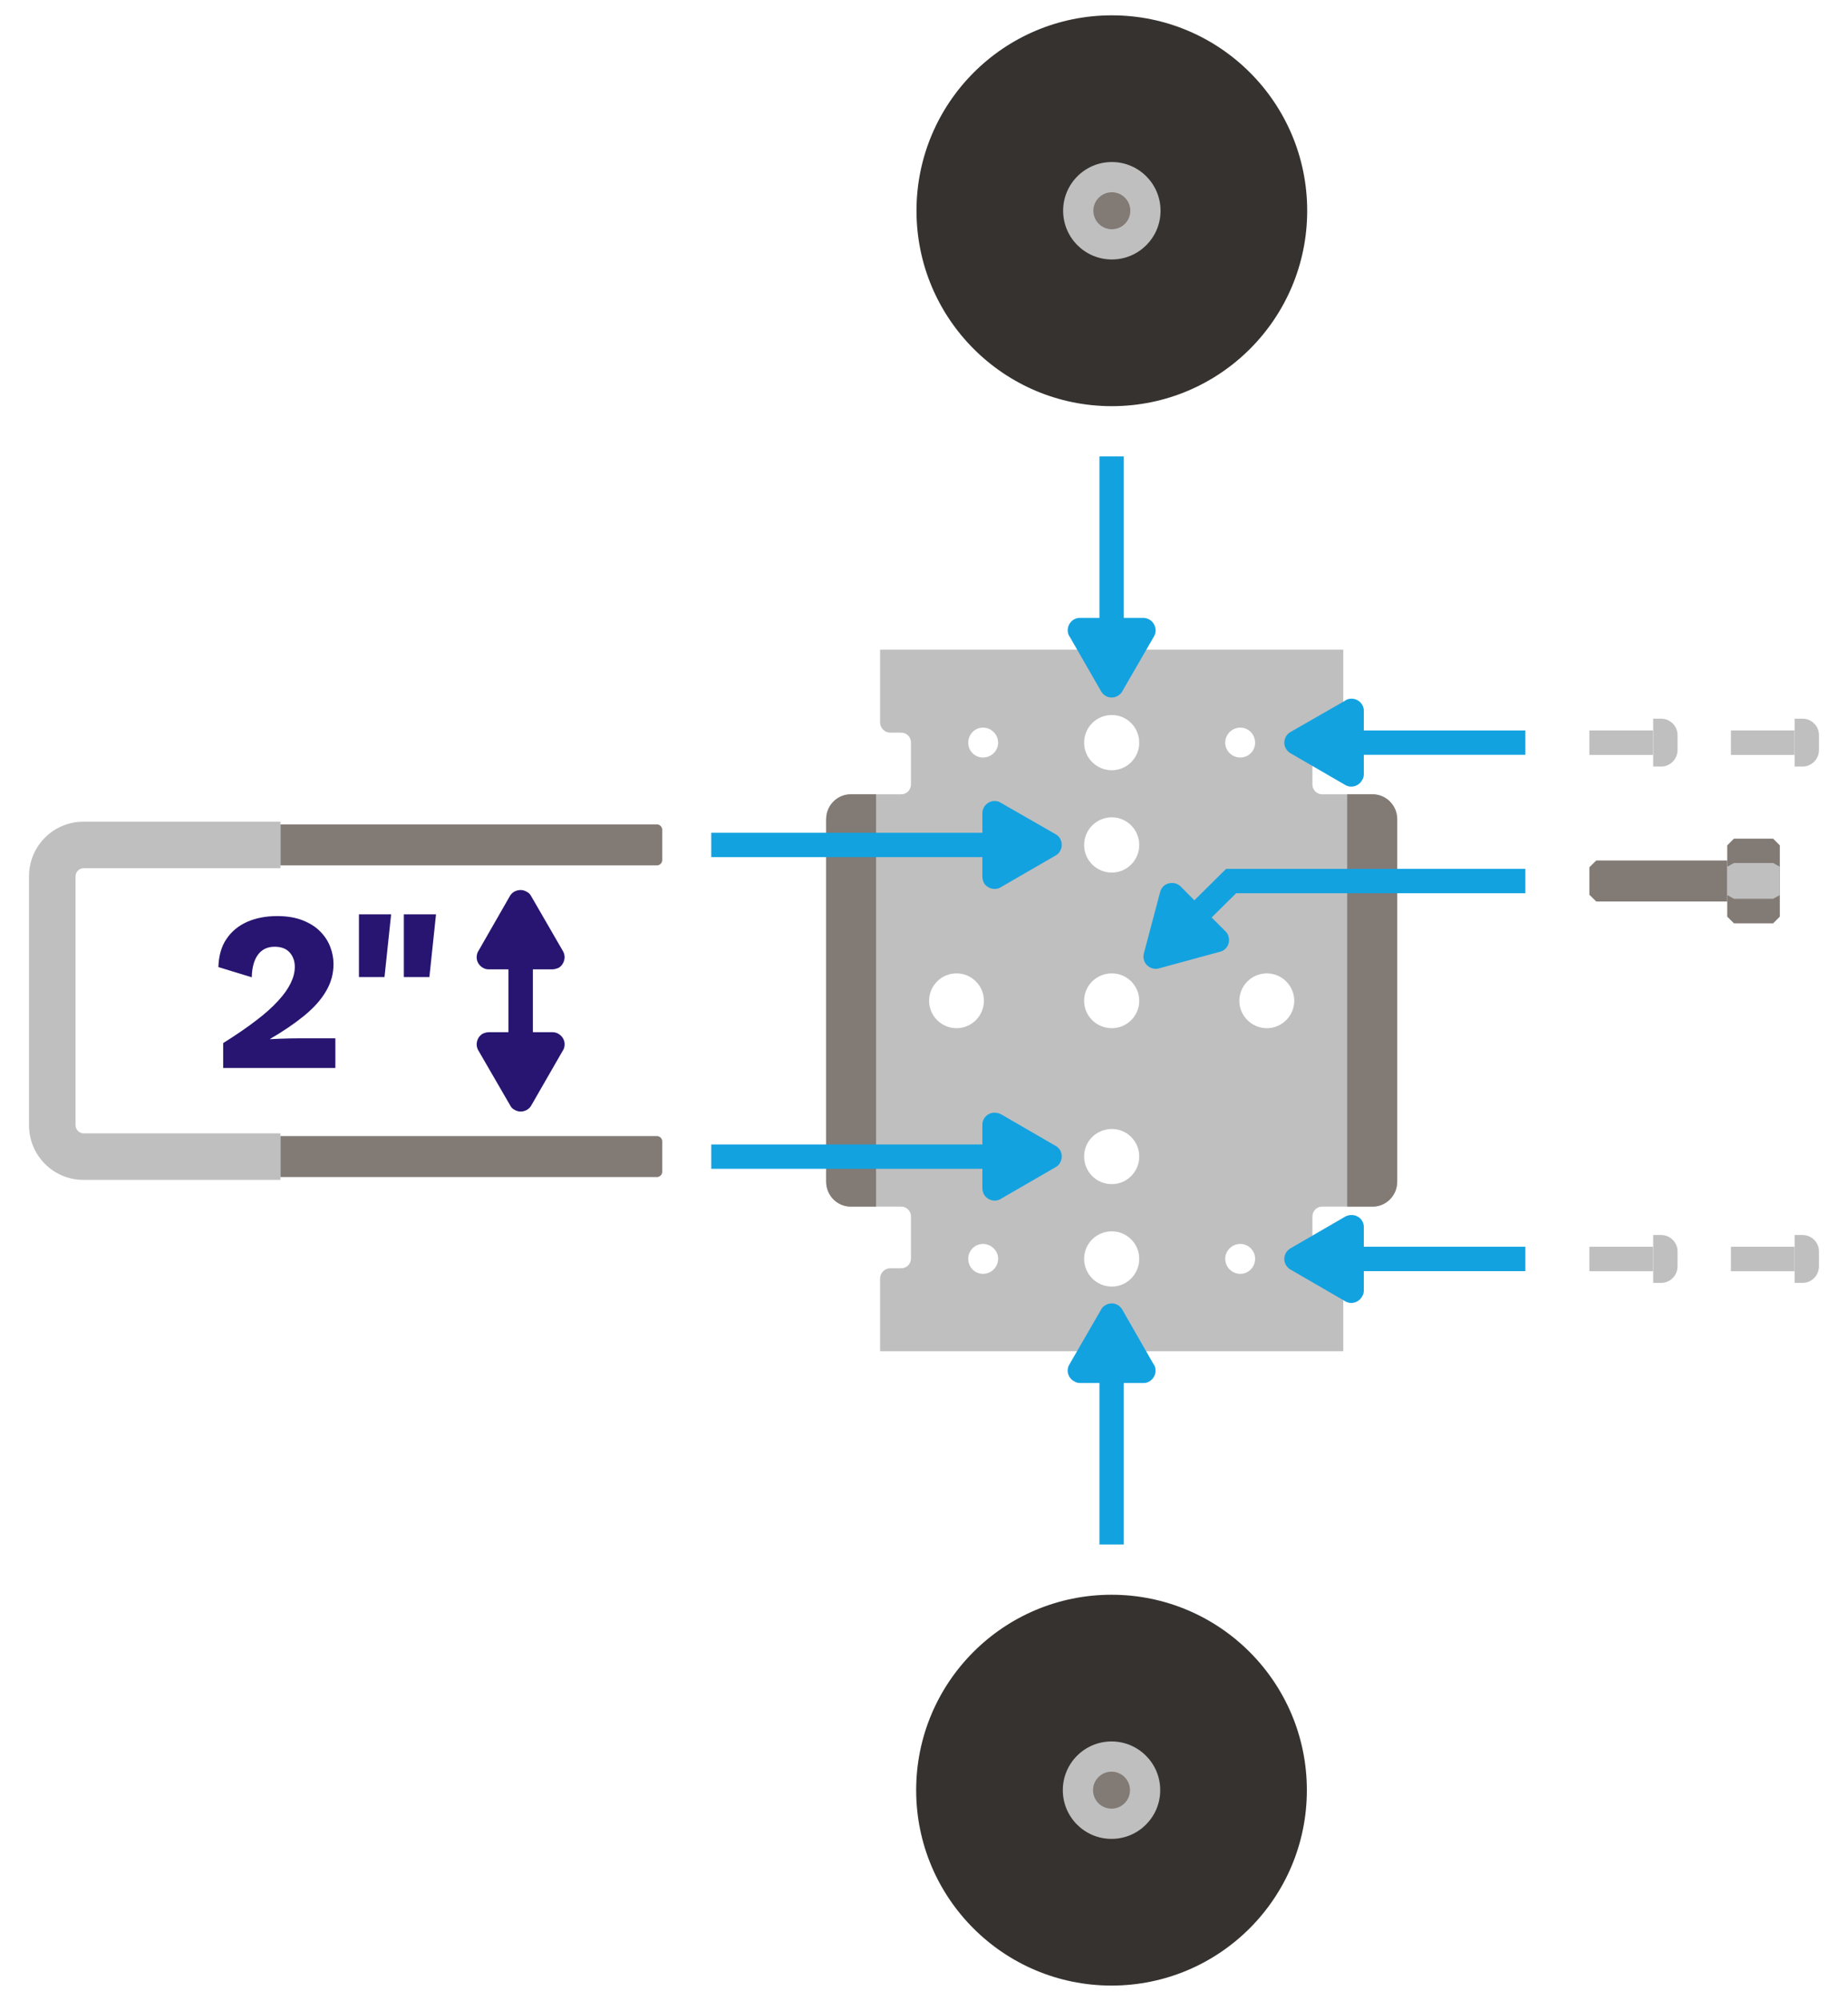 <?xml version="1.0" encoding="UTF-8"?>
<!DOCTYPE svg PUBLIC "-//W3C//DTD SVG 1.1//EN" "http://www.w3.org/Graphics/SVG/1.1/DTD/svg11.dtd">
<!-- Creator: CorelDRAW X8 -->
<svg xmlns="http://www.w3.org/2000/svg" xml:space="preserve" width="170px" height="184px" version="1.1" style="shape-rendering:geometricPrecision; text-rendering:geometricPrecision; image-rendering:optimizeQuality; fill-rule:evenodd; clip-rule:evenodd"
viewBox="0 0 17000 18400"
 xmlns:xlink="http://www.w3.org/1999/xlink">
 <defs>
  <style type="text/css">
   <![CDATA[
    .fil4 {fill:#281571}
    .fil3 {fill:#13A2E0}
    .fil5 {fill:#36322F}
    .fil2 {fill:#827A75}
    .fil1 {fill:#BFBFBF}
    .fil0 {fill:#281571;fill-rule:nonzero}
   ]]>
  </style>
 </defs>
 <g id="Layer_x0020_1">
  <path class="fil0" d="M2053 9821l0 -229c118,-74 219,-143 302,-207 84,-63 151,-124 203,-181 53,-57 91,-111 116,-163 25,-51 38,-101 38,-150 0,-53 -16,-97 -47,-132 -32,-36 -78,-53 -139,-53 -65,0 -116,24 -152,72 -36,48 -56,117 -58,209l-307 -94c3,-102 27,-189 74,-258 47,-70 110,-122 191,-158 80,-35 172,-53 275,-53 90,0 169,13 235,39 66,26 120,60 161,102 42,42 73,90 93,142 20,52 30,105 30,159 0,89 -23,172 -69,249 -45,78 -112,152 -199,224 -87,71 -192,143 -316,215l0 2c24,-1 52,-2 84,-4 32,-1 65,-2 100,-3 35,-1 66,-1 94,-1l323 0 0 273 -1032 0zm1958 -1413l-61 577 -235 0 0 -577 296 0zm-413 0l-61 577 -235 0 0 -577 296 0z"/>
 </g>
 <g id="Layer_x0020_1_0">
  <g id="_1851100435808">
   <path class="fil1" d="M15432 6759l0 139c0,82 -68,151 -150,151l-74 0 0 -440 74 0c82,0 150,68 150,150z"/>
   <rect class="fil1" x="14621" y="6717" width="585" height="225"/>
  </g>
  <g id="_1851100434112">
   <path class="fil1" d="M16733 6759l0 139c0,82 -68,151 -150,151l-74 0 0 -440 74 0c82,0 150,68 150,150z"/>
   <rect class="fil1" x="15923" y="6717" width="585" height="225"/>
  </g>
  <g id="_1851100434208">
   <path class="fil1" d="M15432 11507l0 137c0,85 -68,153 -150,153l-74 0 0 -440 74 0c82,0 150,68 150,150z"/>
   <rect class="fil1" x="14621" y="11465" width="585" height="225"/>
  </g>
  <g id="_1851100434464">
   <path class="fil1" d="M16733 11507l0 137c0,85 -68,153 -150,153l-74 0 0 -440 74 0c82,0 150,68 150,150z"/>
   <rect class="fil1" x="15923" y="11465" width="585" height="225"/>
  </g>
  <g id="_1851100431648">
   <path class="fil1" d="M8096 5974l0 669c0,51 43,94 91,94l102 0c51,0 91,39 91,90l0 386c0,51 -40,91 -88,91l-465 0c-125,0 -227,102 -227,229l0 3334c0,127 102,229 227,229l465 0c48,0 88,40 88,91l0 386c0,51 -40,90 -91,90l-102 0c-48,0 -91,43 -91,94l0 669 2132 0 2129 0 0 -669c0,-51 -43,-94 -91,-94l-102 0c-51,0 -91,-39 -91,-90l0 -386c0,-51 40,-91 88,-91l465 0c125,0 227,-102 227,-229l0 -3334c0,-127 -102,-229 -227,-229l-465 0c-48,0 -88,-40 -88,-91l0 -386c0,-51 40,-90 91,-90l102 0c48,0 91,-43 91,-94l0 -669 -2129 0 -2132 0zm3314 5740c76,0 136,-62 136,-139 0,-73 -60,-136 -136,-136 -77,0 -139,63 -139,136 0,77 62,139 139,139zm0 -5023c76,0 136,63 136,139 0,74 -60,136 -136,136 -77,0 -139,-62 -139,-136 0,-76 62,-139 139,-139zm-2367 5023c-77,0 -136,-62 -136,-139 0,-73 59,-136 136,-136 76,0 139,63 139,136 0,77 -63,139 -139,139zm0 -5023c-77,0 -136,63 -136,139 0,74 59,136 136,136 76,0 139,-62 139,-136 0,-76 -63,-139 -139,-139zm1185 5140c139,0 252,-114 252,-256 0,-138 -113,-252 -252,-252 -142,0 -255,114 -255,252 0,142 113,256 255,256zm0 -5256c139,0 252,114 252,255 0,139 -113,253 -252,253 -142,0 -255,-114 -255,-253 0,-141 113,-255 255,-255zm0 4314c139,0 252,-113 252,-255 0,-139 -113,-252 -252,-252 -142,0 -255,113 -255,252 0,142 113,255 255,255zm0 -3373c139,0 252,114 252,255 0,139 -113,253 -252,253 -142,0 -255,-114 -255,-253 0,-141 113,-255 255,-255zm-1429 1435c139,0 252,113 252,252 0,139 -113,252 -252,252 -139,0 -252,-113 -252,-252 0,-139 113,-252 252,-252zm2855 0c138,0 252,113 252,252 0,139 -114,252 -252,252 -139,0 -253,-113 -253,-252 0,-139 114,-252 253,-252zm-1426 0c139,0 252,113 252,252 0,139 -113,252 -252,252 -142,0 -255,-113 -255,-252 0,-139 113,-252 255,-252z"/>
   <path class="fil2" d="M12393 11096l233 0c125,0 227,-102 227,-229l0 -3334c0,-127 -102,-229 -227,-229l-233 0 0 3792z"/>
   <path class="fil2" d="M8059 11096l-232 0c-125,0 -227,-102 -227,-229l0 -3334c0,-127 102,-229 227,-229l232 0 0 3792z"/>
  </g>
  <path class="fil3" d="M10324 6357l292 -505c31,-54 11,-122 -40,-153 -19,-11 -39,-17 -56,-17l-182 0 0 -1485 -224 0 0 1485 -181 0c-60,0 -111,51 -111,114 0,22 6,45 20,62l287 499c31,54 99,74 153,42 19,-11 34,-25 42,-42z"/>
  <path class="fil3" d="M11872 6927l504 292c54,31 122,11 153,-43 12,-17 17,-37 17,-54l0 -181 1486 0 0 -224 -1486 0 0 -182c0,-59 -51,-110 -113,-110 -23,0 -45,6 -62,20l-499 286c-54,31 -74,99 -43,153 12,20 26,34 43,43z"/>
  <path class="fil3" d="M10661 8905l562 -153c59,-14 96,-76 79,-136 -3,-20 -14,-37 -28,-51l-128 -128 292 -289 -159 -158 -292 289 -127 -128c-43,-42 -114,-42 -159,0 -17,17 -25,37 -31,60l-147 555c-17,63 19,122 79,139 20,6 40,6 59,0z"/>
  <polygon class="fil3" points="11279,8214 14032,8214 14032,7990 11279,7990 "/>
  <path class="fil3" d="M9709 7868l-505 292c-53,31 -121,11 -153,-40 -8,-20 -14,-40 -14,-57l0 -181 -2494 0 0 -224 2494 0 0 -181c0,-60 51,-111 111,-111 25,0 45,6 65,20l499 286c54,31 71,102 40,153 -9,20 -26,34 -43,43z"/>
  <path class="fil4" d="M4887 8242l292 505c31,54 11,122 -40,153 -20,8 -40,14 -57,14l-180 0 0 578 181 0c60,0 111,51 111,110 0,26 -6,46 -20,65l-287 499c-31,54 -102,71 -153,40 -20,-9 -34,-26 -42,-43l-292 -504c-31,-54 -12,-122 40,-153 19,-9 39,-14 56,-14l181 0 0 -578 -182 0c-59,0 -110,-51 -110,-110 0,-26 6,-46 20,-66l286 -499c31,-53 102,-70 153,-39 20,8 34,25 43,42z"/>
  <path class="fil3" d="M11872 11675l504 292c54,31 122,11 153,-43 12,-17 17,-37 17,-54l0 -181 1486 0 0 -224 -1486 0 0 -182c0,-62 -51,-110 -113,-110 -23,0 -45,6 -62,17l-499 289c-54,31 -74,99 -43,153 12,20 26,34 43,43z"/>
  <path class="fil3" d="M9709 10734l-505 292c-53,31 -121,11 -153,-43 -8,-17 -14,-37 -14,-57l0 -178 -2494 0 0 -224 2494 0 0 -182c0,-62 51,-110 111,-110 25,0 45,6 65,17l499 289c54,31 71,99 40,153 -9,20 -26,34 -43,43z"/>
  <path class="fil3" d="M10129 12043l-292 505c-32,54 -12,122 42,153 17,11 37,17 54,17l181 0 0 1485 224 0 0 -1485 182 0c59,0 110,-51 110,-114 0,-22 -5,-45 -20,-62l-286 -499c-31,-54 -99,-74 -153,-42 -20,11 -34,25 -42,42z"/>
  <g id="_1851100428352">
   <circle class="fil5" cx="10228" cy="1938" r="1797"/>
   <circle class="fil1" cx="10228" cy="1938" r="448"/>
   <circle class="fil2" cx="10228" cy="1938" r="170"/>
  </g>
  <g id="_1851100426688">
   <circle class="fil5" cx="10225" cy="16462" r="1797"/>
   <circle class="fil1" cx="10225" cy="16462" r="448"/>
   <circle class="fil2" cx="10225" cy="16462" r="170"/>
  </g>
  <g id="_1851100425632">
   <path class="fil1" d="M267 10348c0,278 224,502 501,502l1812 0 0 -428 -1812 0c-39,0 -73,-34 -73,-74l0 -2290c0,-40 34,-74 73,-74l1812 0 0 -428 -1812 0c-277,0 -501,224 -501,502l0 2290z"/>
   <path class="fil2" d="M6044 7581l-3464 0 0 377 3464 0c25,0 48,-22 48,-48l0 -280c0,-26 -23,-49 -48,-49z"/>
   <path class="fil2" d="M6044 10447l-3464 0 0 377 3464 0c25,0 48,-22 48,-48l0 -281c0,-25 -23,-48 -48,-48z"/>
  </g>
  <g id="_1851100426240">
   <polygon class="fil2" points="15889,8290 14684,8290 14621,8228 14621,7975 14684,7913 15889,7913 "/>
   <polygon class="fil2" points="16311,7712 16373,7774 16373,8429 16311,8491 15951,8491 15889,8429 15889,7774 15951,7712 "/>
   <polygon class="fil1" points="16311,7936 16373,7970 16373,8231 16311,8265 15951,8265 15889,8231 15889,7970 15951,7936 "/>
  </g>
 </g>
</svg>
